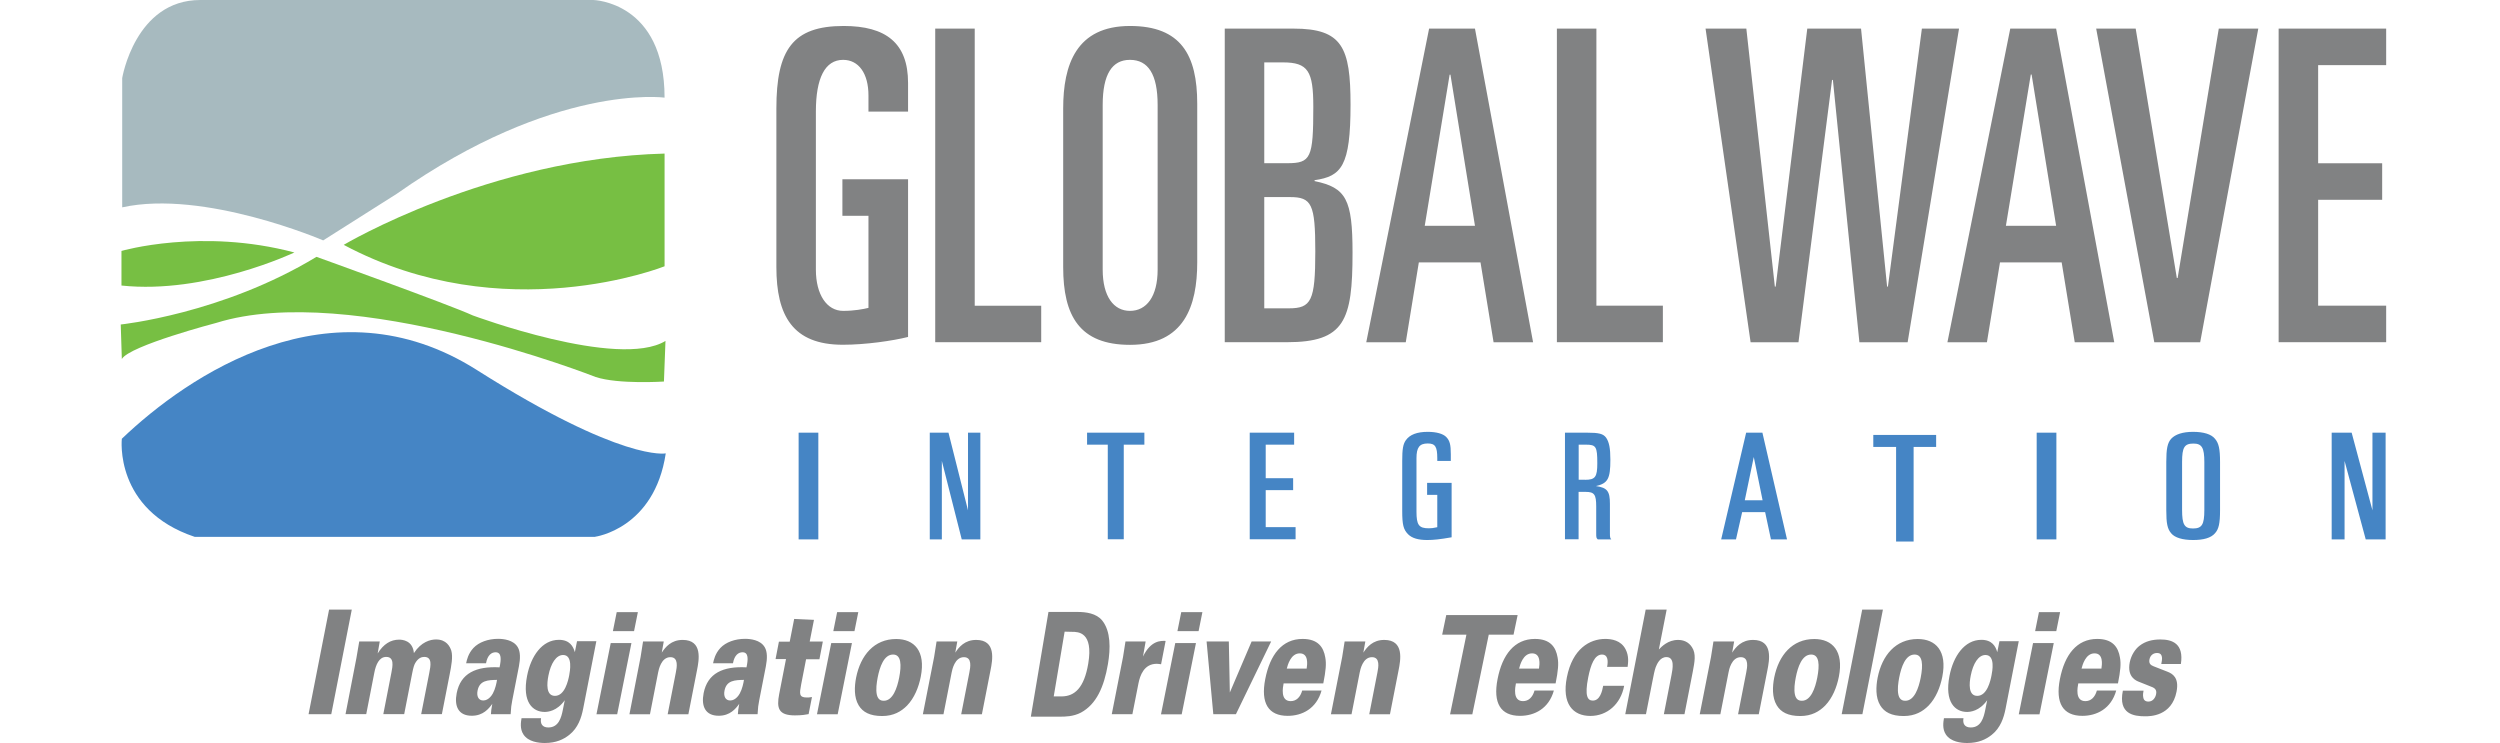 <svg height="743" viewBox="10.83 10.64 250.2 81.81" width="2500" xmlns="http://www.w3.org/2000/svg"><path d="m11.75 33.47v-14.23s1.42-8.6 8.6-8.6h43.27s7.85.17 7.85 10.75c0 0-12.11-1.65-29.49 10.59l-8.1 5.13c.01 0-13.11-5.63-22.13-3.64z" fill="#a7babf"/><path d="m11.67 38.27s8.77-2.56 19.04.17c0 0-9.77 4.63-19.04 3.64zm24.47-.67s16.04-9.55 35.33-10.05v12.41s-17.66 7.07-35.33-2.36z" fill="#77bf43"/><path d="m63.83 69.74s6.52-.87 7.77-9.18c0 0-4.76.99-20.8-9.18s-31.82.62-39.09 7.57c0 0-.88 7.82 8.02 10.8h44.1z" fill="#4585c5"/><path d="m11.59 46.37s11.19-1.16 21.55-7.45c0 0 14.7 5.29 17.21 6.45 0 0 16.04 5.96 21.22 2.81l-.17 4.47s-5.01.33-7.52-.5c0 0-26.9-10.59-41.76-5.96 0 0-9.55 2.5-10.41 3.98z" fill="#77bf43"/><path d="m120.28 59.6h-2.29v-1.32h6.31v1.32h-2.27v10.42h-1.76v-10.42zm15.61-1.32h4.9v1.32h-3.13v3.69h3.02v1.32h-3.02v4.07h3.29v1.34h-5.05v-11.74zm22.24 5.54v5.98c-1.31.23-1.99.3-2.69.3-.96 0-1.66-.19-2.1-.63-.52-.53-.65-1.04-.65-2.59v-5.48c0-1.31.09-1.85.4-2.29.44-.62 1.24-.92 2.41-.92.96 0 1.68.21 2.03.56.4.41.51.85.51 1.9v.74h-1.49v-.3c0-1.27-.23-1.62-1.05-1.62-.91 0-1.24.44-1.24 1.62v5.89c0 1.46.26 1.83 1.35 1.83.3 0 .49-.02.94-.12v-3.56h-1.12v-1.32h2.7zm12.49-5.54h2.4c1.34 0 1.8.12 2.12.55.33.48.47 1.15.47 2.42 0 2.1-.27 2.61-1.59 2.91 1.24.18 1.54.55 1.54 1.94v3.21c0 .49.02.58.15.72h-1.49c-.17-.16-.17-.23-.17-.71v-2.91c0-1.32-.2-1.61-1.17-1.61h-.77v5.22h-1.5v-11.74zm2.2 5.19c1.12 0 1.35-.3 1.35-1.82 0-1.83-.13-2.05-1.25-2.05h-.8v3.86h.7zm17.74-5.19h1.79l2.71 11.75h-1.77l-.64-3h-2.53l-.68 3h-1.63zm1.81 7.44-.97-4.76-.99 4.76zm14.7-5.87h-2.51v-1.32h6.92v1.32h-2.48v10.42h-1.93zm15.48-1.57h2.17v11.75h-2.17zm20.19 8.54c0 1.45-.14 2.08-.56 2.54-.44.51-1.25.74-2.41.74-1.14 0-2.01-.25-2.41-.74-.42-.49-.54-1.09-.54-2.54v-5.31c0-1.46.13-2.1.54-2.56.46-.49 1.27-.76 2.41-.76 1.16 0 2.01.26 2.41.76.42.49.56 1.11.56 2.56zm-4.18-.04c0 1.61.25 2.05 1.2 2.05.98 0 1.25-.42 1.25-2.03v-5.29c0-1.57-.27-2.03-1.2-2.03-1 0-1.25.42-1.25 2.03z" fill="#4585c5"/><path d="m93.92 22.92v-1.77c0-2.44-1.09-3.92-2.79-3.92-2 0-3 2.01-3 5.69v17.41c0 2.77 1.22 4.54 3 4.54 1.22 0 2.22-.19 2.79-.33v-10.14h-2.87v-4.02h7.23v17.36c-1.7.43-4.7.86-7.18.86-5.53 0-7.32-3.21-7.32-8.56v-17.45c0-6.46 1.79-9.09 7.4-9.09 4.66 0 7.1 1.87 7.1 6.27v3.16h-4.36zm7.35-9.13h4.35v30.51h7.32v4.02h-11.67zm14.09 8.8c0-4.83 1.44-9.09 7.36-9.09 5.62 0 7.4 3.21 7.4 8.56v17.46c0 4.83-1.44 9.09-7.4 9.09-5.57 0-7.36-3.21-7.36-8.56zm4.35 17.74c0 2.97 1.22 4.54 3 4.54 1.83 0 3.05-1.58 3.05-4.54v-18.13c0-3.4-1.05-4.97-3.05-4.97-1.96 0-3 1.58-3 4.97zm13.44-26.54h7.58c5.36 0 6.27 2.06 6.27 8.37 0 6.79-1 7.89-3.96 8.32v.1c3.48.72 4.18 2.01 4.18 7.89 0 7.46-.87 9.85-7.23 9.85h-6.84zm4.35 14.82h2.53c2.61 0 2.87-.57 2.87-6.22 0-3.92-.57-4.88-3.35-4.88h-2.05zm0 15.98h2.7c2.48 0 2.92-.81 2.92-6.27 0-5.21-.39-5.98-2.79-5.98h-2.83zm18.15-30.8h5.05l6.4 34.54h-4.35l-1.44-8.8h-6.79l-1.44 8.8h-4.35zm-.48 21.71h5.53l-2.7-16.64h-.09zm14.55-21.71h4.35v30.51h7.32v4.02h-11.67zm16.37 0h4.49l3.14 28.41h.09l3.48-28.41h5.92l2.87 28.41h.09l3.74-28.41h4.09l-5.66 34.54h-5.31l-2.92-28.89h-.09l-3.7 28.89h-5.27zm33.55 0h5.05l6.4 34.54h-4.35l-1.44-8.8h-6.79l-1.44 8.8h-4.35zm-.48 21.71h5.53l-2.7-16.65h-.09zm9.94-21.71h4.35l4.53 27.46h.09l4.53-27.46h4.35l-6.4 34.54h-5.05zm20.09 0h11.84v4.02h-7.49v10.81h7.05v4.02h-7.05v11.66h7.49v4.02h-11.84zm-214.66 63.97h2.5l-2.26 11.52h-2.5zm3.01 5.33c.04-.19.26-1.58.31-1.82h2.26l-.23 1.32c.64-1.04 1.44-1.52 2.36-1.52.35 0 1.5.08 1.63 1.48.81-1.24 1.81-1.5 2.44-1.5 1.14 0 1.53.78 1.68 1.24.19.69 0 1.66-.18 2.59l-.86 4.39h-2.28l.89-4.53c.16-.81.35-1.77-.56-1.77-.3 0-.67.14-.98.67-.11.19-.21.45-.34 1.13l-.88 4.5h-2.3l.89-4.56c.14-.72.34-1.74-.57-1.74-.78 0-1.14.85-1.31 1.74l-.89 4.56h-2.28zm14.81 6.2c.01-.29.05-.64.15-1.15-.39.54-1.01 1.31-2.26 1.31-1.49 0-1.94-1.07-1.66-2.49.43-2.19 2.13-2.98 4.72-2.84.18-.86.25-1.66-.44-1.66-.43 0-.89.3-1.05 1.21h-2.19c.08-.37.22-1.05.8-1.68.6-.64 1.62-1.01 2.72-1.01.55 0 1.69.1 2.17.93.29.49.29 1.24.12 2.11l-.73 3.73c-.11.57-.13.73-.18 1.53h-2.17zm-1.47-2.61c-.12.59.08 1.09.63 1.09.24 0 .69-.13 1.05-.77.28-.51.41-1.17.46-1.5-.98.02-1.92.04-2.14 1.18zm13.08-5.45-1.46 7.47c-.19.96-.55 2.09-1.53 2.86-.62.49-1.44.89-2.69.89-.69 0-1.82-.13-2.35-.94-.41-.62-.28-1.37-.21-1.79h2.15c-.11.61.14 1.02.8 1.02 1.14 0 1.43-1.09 1.6-1.95l.21-1.05c-.86 1.21-1.87 1.29-2.22 1.29-1.29 0-2.5-1.05-1.93-3.97.42-2.17 1.65-3.97 3.51-3.97 1.18 0 1.57.72 1.75 1.36l.24-1.21h2.13zm-3.66 1.53c-.77 0-1.36.93-1.62 2.27-.17.85-.29 2.23.72 2.23 1.09 0 1.46-1.69 1.57-2.27.07-.41.43-2.23-.67-2.23zm5.24-1.31h2.28l-1.57 7.84h-2.28zm.66-3.41h2.33l-.42 2.09h-2.33zm2.63 4.94.27-1.71h2.28l-.22 1.23c.4-.61 1.04-1.4 2.3-1.4 2.23 0 1.8 2.23 1.58 3.34l-.95 4.85h-2.28l.9-4.6c.11-.56.33-1.69-.6-1.69-1.02 0-1.29 1.4-1.35 1.69l-.9 4.6h-2.26zm10.71 6.31c.01-.29.05-.64.15-1.15-.39.54-1.01 1.31-2.26 1.31-1.49 0-1.94-1.07-1.66-2.49.43-2.19 2.13-2.98 4.72-2.84.18-.86.25-1.66-.44-1.66-.43 0-.89.3-1.05 1.21h-2.19c.08-.37.22-1.05.8-1.68.6-.64 1.62-1.01 2.72-1.01.55 0 1.69.1 2.17.93.29.49.29 1.24.12 2.11l-.73 3.73c-.11.57-.13.73-.18 1.53h-2.17zm-1.47-2.61c-.12.59.08 1.09.63 1.09.24 0 .69-.13 1.05-.77.28-.51.41-1.17.46-1.5-.98.02-1.92.04-2.14 1.18zm10.82-5.37-.37 1.92h-1.47l-.54 2.77c-.18.99-.27 1.44.61 1.44.18 0 .29 0 .58-.05l-.37 1.88c-.32.06-.73.14-1.51.14-1.82 0-2.03-.8-1.73-2.35l.75-3.85h-1.15l.37-1.92h1.19l.49-2.5 2.18.1-.47 2.39h1.44zm.93.14h2.28l-1.57 7.84h-2.28zm.65-3.41h2.33l-.42 2.09h-2.33zm6.5 2.96c1.98 0 3.27 1.31 2.71 4.15-.23 1.17-.71 2.35-1.51 3.18-.64.65-1.49 1.15-2.74 1.15-1.35 0-2.14-.43-2.59-1.18-.53-.88-.47-2.07-.28-3.05.49-2.46 1.99-4.25 4.41-4.25zm-2.12 6.16c.15.61.56.64.76.64 1 0 1.47-1.42 1.69-2.54.27-1.39.24-2.55-.67-2.55-1.01 0-1.47 1.36-1.7 2.55-.1.53-.22 1.31-.08 1.9zm6.3-4.18.27-1.71h2.28l-.22 1.23c.4-.61 1.04-1.4 2.3-1.4 2.23 0 1.8 2.23 1.58 3.34l-.95 4.85h-2.28l.9-4.6c.11-.56.33-1.69-.6-1.69-1.02 0-1.29 1.4-1.35 1.69l-.9 4.6h-2.27zm12.59-4.96h3.2c.9 0 2.08.14 2.73.96.93 1.17.91 3.06.62 4.77-.43 2.55-1.29 4.44-2.97 5.35-.85.45-1.78.45-2.3.45h-3.22zm.58 9.3h.9c1.4-.02 2.45-.93 2.9-3.61.59-3.5-1.13-3.5-1.77-3.5l-.83-.02zm7.63-4.34.27-1.71h2.22l-.29 1.66c.87-1.79 1.97-1.74 2.49-1.72l-.5 2.57c-.26-.03-.32-.05-.48-.05-1.4 0-1.84 1.29-2.01 2.15l-.67 3.4h-2.27zm5.75-1.53h2.28l-1.57 7.84h-2.28zm.66-3.41h2.33l-.42 2.09h-2.33zm2.79 3.23h2.45l.11 5.62 2.4-5.62h2.15l-3.88 8.01h-2.49zm8.48 4.62c-.08.43-.38 1.95.78 1.95.61 0 1.06-.42 1.27-1.17h2.13c-.56 2.01-2.15 2.79-3.73 2.79-2.13 0-2.99-1.4-2.47-4.05.52-2.68 1.86-4.42 4.11-4.42 1.7 0 2.31.91 2.5 2.04.13.69.06 1.45-.22 2.86zm2.54-1.63c.07-.46.23-1.68-.76-1.68s-1.33 1.29-1.43 1.68zm3.91-1.28.27-1.71h2.28l-.22 1.23c.4-.61 1.04-1.4 2.3-1.4 2.23 0 1.8 2.23 1.58 3.34l-.95 4.85h-2.28l.9-4.6c.11-.56.33-1.69-.6-1.69-1.02 0-1.29 1.4-1.35 1.69l-.9 4.6h-2.27zm13.68-2.46h-2.67l.45-2.16h7.86l-.45 2.16h-2.73l-1.81 8.77h-2.45zm5.45 5.37c-.08.43-.38 1.95.78 1.95.61 0 1.06-.42 1.27-1.17h2.13c-.56 2.01-2.15 2.79-3.73 2.79-2.13 0-2.99-1.4-2.47-4.05.52-2.68 1.86-4.42 4.11-4.42 1.7 0 2.31.91 2.5 2.04.13.69.06 1.45-.22 2.86zm2.54-1.63c.07-.46.23-1.68-.76-1.68-1 0-1.33 1.29-1.43 1.68zm7.5-.18c.15-.75.05-1.37-.55-1.37-.84 0-1.25 1.12-1.53 2.52-.41 2.07-.06 2.55.51 2.55.78 0 1.03-1.02 1.14-1.63h2.31c-.38 2.03-1.88 3.32-3.72 3.32-1.94 0-3.16-1.36-2.59-4.25.62-3.16 2.52-4.23 4.23-4.23.66 0 1.73.14 2.24 1.15.38.73.28 1.47.22 1.93h-2.26zm4.25-6.32h2.31l-.86 4.39c.31-.32 1.01-1.05 2.11-1.05.59 0 1.16.21 1.54.81.47.72.29 1.6.08 2.71l-.91 4.66h-2.27l.84-4.31c.13-.67.39-1.98-.56-1.98-.73 0-1.05.8-1.18 1.12-.13.37-.23.88-.36 1.55l-.71 3.62h-2.28zm7.19 5.22.27-1.71h2.28l-.22 1.23c.4-.61 1.04-1.4 2.3-1.4 2.23 0 1.8 2.23 1.58 3.34l-.95 4.85h-2.28l.9-4.6c.11-.56.33-1.69-.6-1.69-1.02 0-1.3 1.4-1.35 1.69l-.9 4.6h-2.27zm11.37-1.98c1.98 0 3.27 1.31 2.71 4.15-.23 1.17-.71 2.35-1.51 3.18-.64.65-1.49 1.15-2.74 1.15-1.35 0-2.14-.43-2.59-1.18-.53-.88-.47-2.07-.28-3.05.49-2.46 1.99-4.25 4.41-4.25zm-2.12 6.16c.15.61.56.64.76.64 1 0 1.47-1.42 1.69-2.54.27-1.39.24-2.55-.67-2.55-1.01 0-1.47 1.36-1.7 2.55-.1.53-.22 1.31-.08 1.9zm7.4-9.4h2.28l-2.26 11.52h-2.28zm6.11 3.24c1.98 0 3.27 1.31 2.71 4.15-.23 1.17-.71 2.35-1.51 3.18-.64.65-1.49 1.15-2.74 1.15-1.35 0-2.14-.43-2.59-1.18-.53-.88-.47-2.07-.28-3.05.49-2.46 1.99-4.25 4.41-4.25zm-2.12 6.16c.15.61.56.64.76.64 1 0 1.47-1.42 1.69-2.54.27-1.39.24-2.55-.67-2.55-1.01 0-1.47 1.36-1.7 2.55-.1.53-.22 1.31-.08 1.9zm13.25-5.93-1.46 7.47c-.19.96-.55 2.09-1.53 2.86-.62.49-1.44.89-2.69.89-.69 0-1.82-.13-2.35-.94-.41-.62-.28-1.37-.21-1.79h2.15c-.11.61.14 1.02.8 1.02 1.14 0 1.43-1.09 1.6-1.95l.21-1.05c-.86 1.21-1.87 1.29-2.22 1.29-1.29 0-2.5-1.05-1.93-3.97.42-2.17 1.65-3.97 3.51-3.97 1.18 0 1.57.72 1.75 1.36l.24-1.21h2.13zm-3.67 1.53c-.77 0-1.36.93-1.62 2.27-.17.85-.29 2.23.72 2.23 1.09 0 1.46-1.69 1.57-2.27.08-.41.44-2.23-.67-2.23zm5.24-1.31h2.28l-1.57 7.84h-2.28zm.65-3.41h2.33l-.42 2.09h-2.33zm4.33 7.85c-.08.43-.38 1.95.78 1.95.61 0 1.06-.42 1.27-1.17h2.13c-.56 2.01-2.15 2.79-3.73 2.79-2.13 0-2.99-1.4-2.47-4.05.52-2.68 1.86-4.42 4.11-4.42 1.7 0 2.31.91 2.5 2.04.13.69.06 1.45-.22 2.86zm2.55-1.63c.07-.46.23-1.68-.76-1.68s-1.33 1.29-1.43 1.68zm4.64 2.42c-.03.14-.09.45-.04.72.03.26.18.49.57.49.52 0 .78-.46.85-.81.11-.56-.21-.72-.69-.89l-1.15-.46c-.35-.13-1.38-.53-1.06-2.17.16-.8.62-1.47 1.08-1.82.63-.49 1.4-.69 2.3-.69 1.31 0 2.59.46 2.25 2.7h-2.16c.05-.24.11-.54.07-.78-.05-.26-.18-.43-.55-.43-.35 0-.72.21-.82.7-.09.46.13.64.47.77l1.51.59c.54.21 1.31.64 1 2.2-.53 2.71-2.92 2.71-3.46 2.71-1.24 0-2.98-.24-2.45-2.82h2.28z" fill="#818283"/><path d="m100.68 58.28h2.05l2.15 8.55v-8.55h1.36v11.75h-2.05l-2.19-8.64v8.64h-1.33v-11.75zm-14.45 0h2.17v11.75h-2.17zm168.81 0h2.19l2.29 8.55v-8.55h1.45v11.75h-2.19l-2.33-8.64v8.64h-1.42v-11.75z" fill="#4585c5"/></svg>